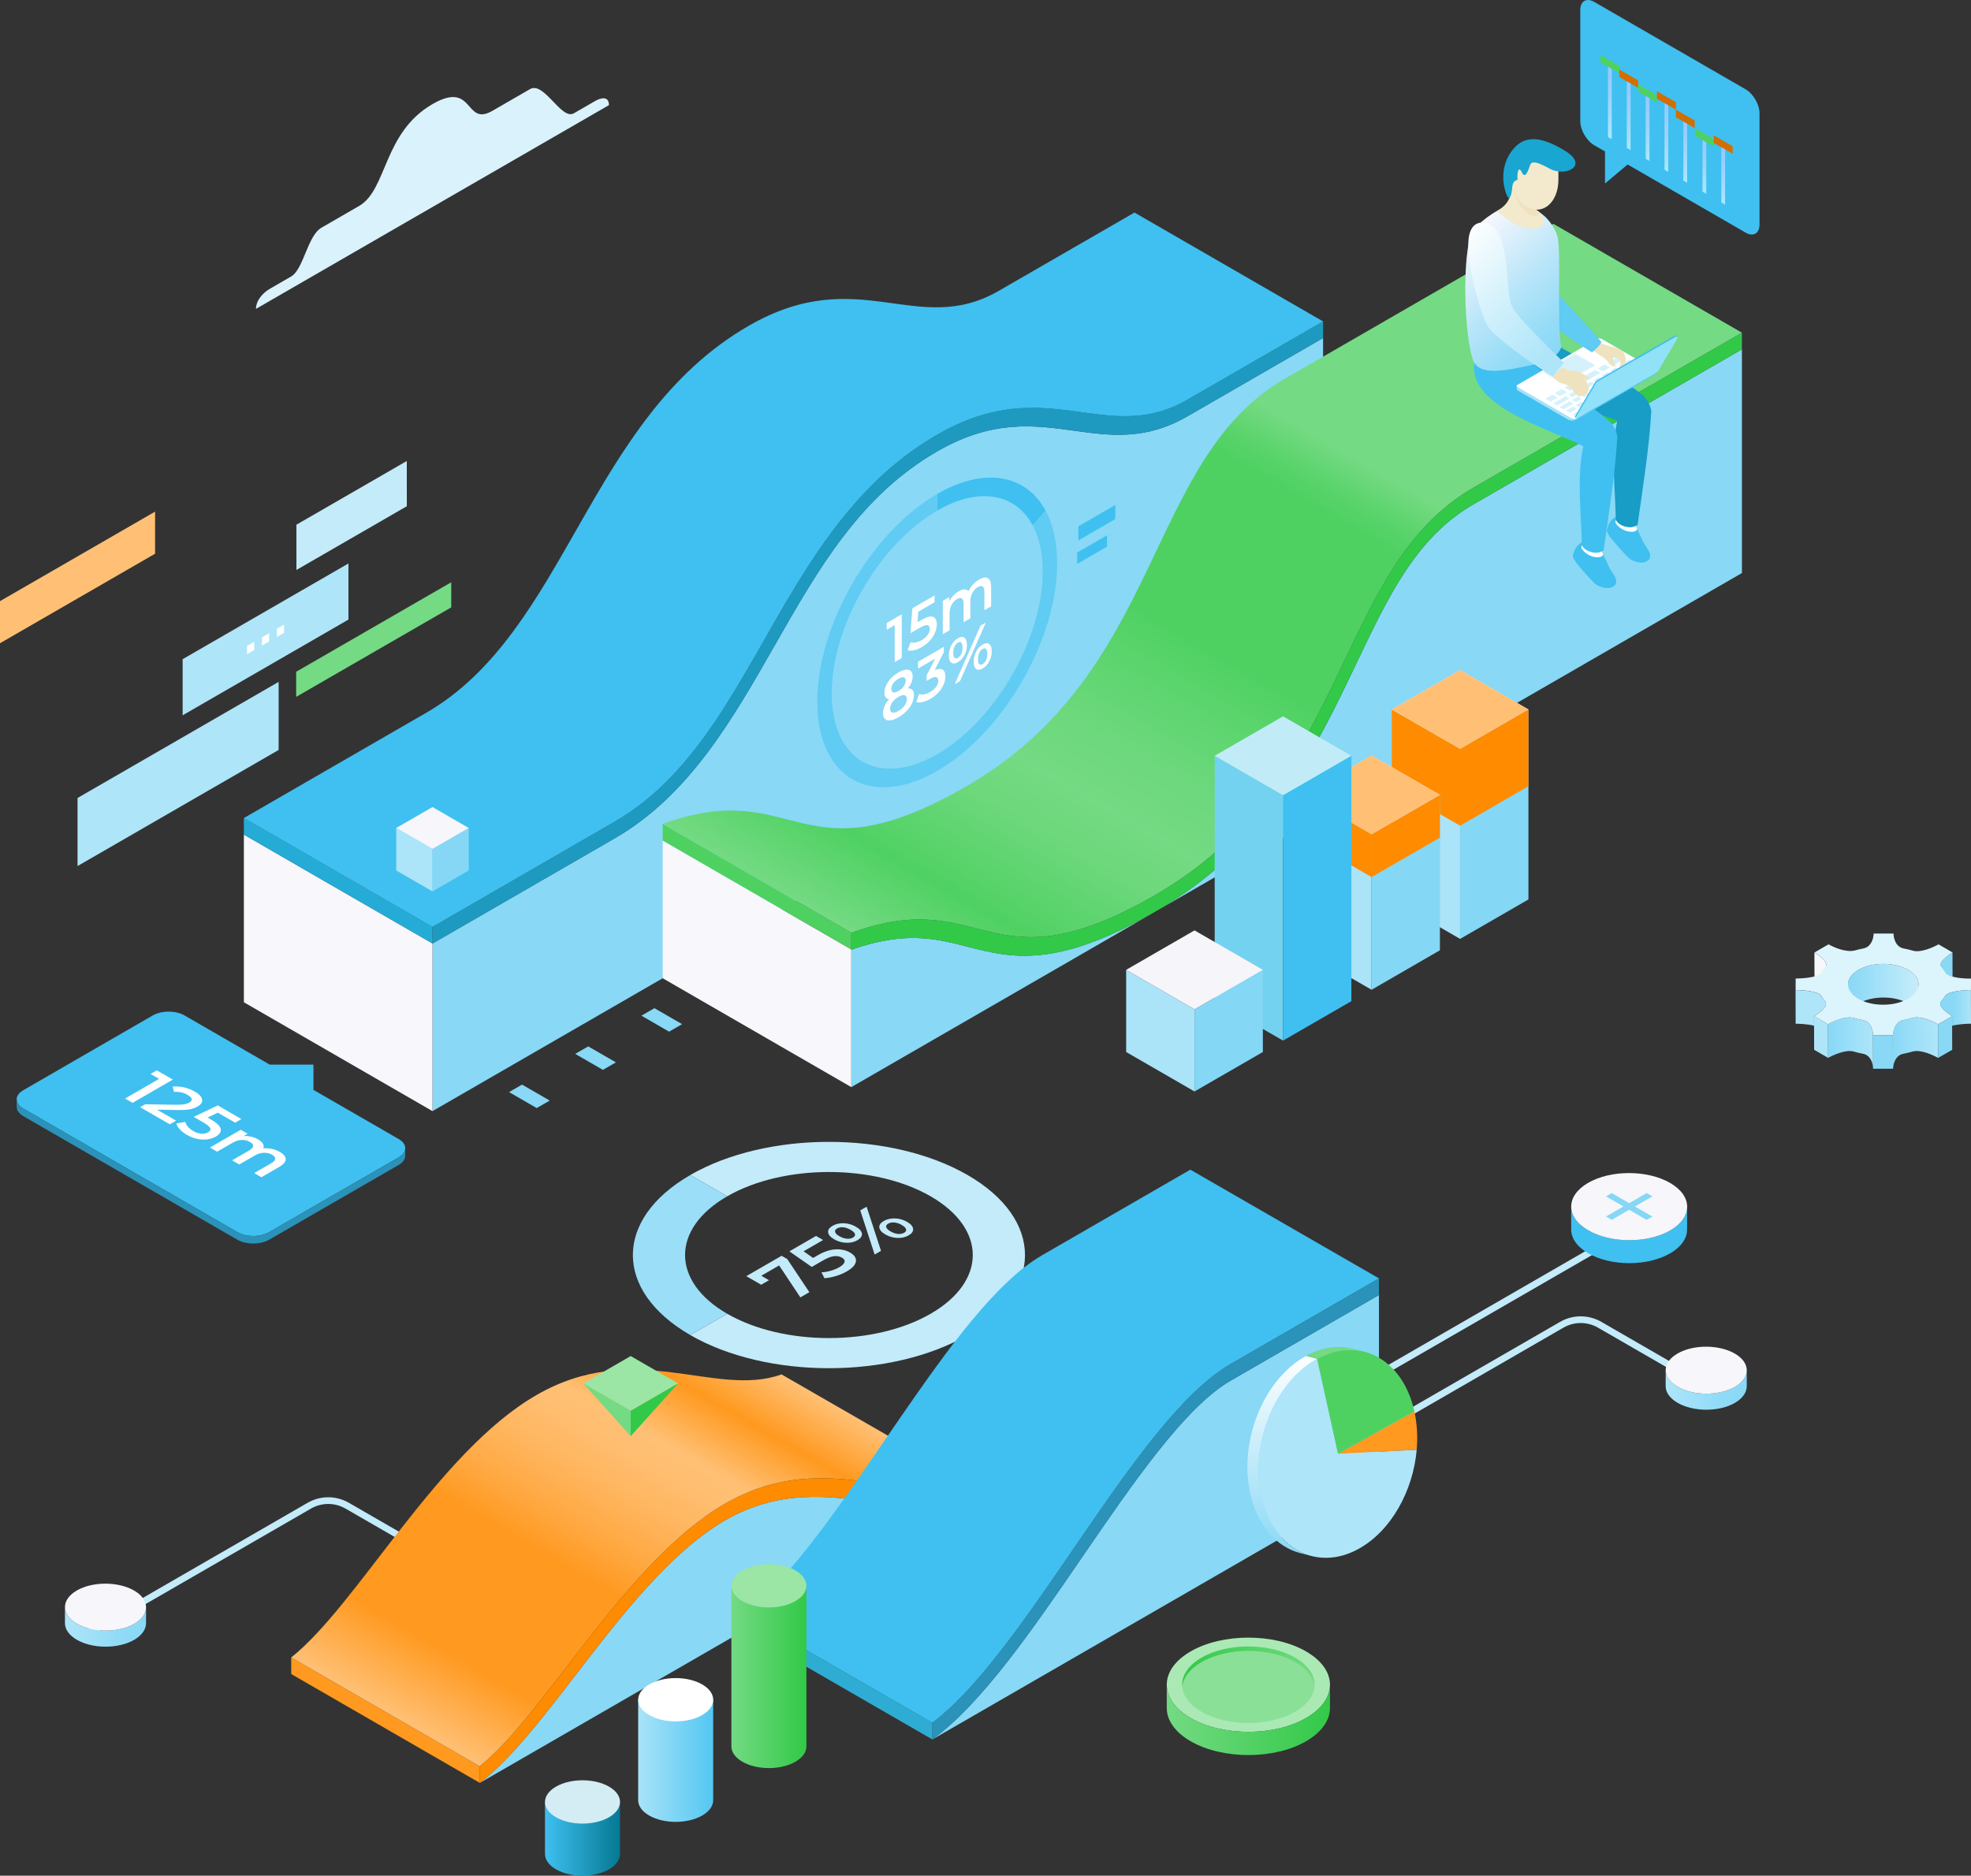 <?xml version="1.0" encoding="utf-8"?>
<!-- Generator: Adobe Illustrator 26.2.1, SVG Export Plug-In . SVG Version: 6.00 Build 0)  -->
<svg version="1.1" xmlns="http://www.w3.org/2000/svg" xmlns:xlink="http://www.w3.org/1999/xlink" x="0px" y="0px"
	 viewBox="0 0 588.45 560.11" enable-background="new 0 0 588.45 560.11" xml:space="preserve">
<rect x="0" y="0" width="588.45" height="560.11" fill="#333333" stroke="none"/>
<g id="Background">
</g>
<g id="Page_layout">
	<g id="Shadow">
	</g>
	<g id="White_background">
	</g>
	<g id="Menu">
	</g>
	<g id="Logo">
	</g>
	<g id="Text_1_">
	</g>
	<g id="Button">
	</g>
</g>
<g id="Objects">
	<g id="Vertical_rectangles">
		<polygon fill="#AEE5F9" points="83.19,223.95 23.15,258.62 23.15,238.29 83.19,203.62 		"/>
		<polygon fill="#AEE5F9" points="104.03,185.02 54.53,213.6 54.53,196.84 104.03,168.26 		"/>
		<polygon fill="#C3EBFA" points="121.46,151.17 88.5,170.2 88.49,156.69 121.45,137.66 		"/>
		<polygon fill="#74DA83" points="134.72,181.37 88.42,208.1 88.42,200.6 134.72,173.87 		"/>
		<polygon fill="#FFC075" points="46.3,165.35 0,192.08 0,179.51 46.3,152.78 		"/>
		<polygon fill="#FFFFFF" points="73.75,192.89 75.89,191.66 75.89,194.13 73.75,195.36 		"/>
		<polygon fill="#FFFFFF" points="78.21,190.32 80.35,189.08 80.35,191.55 78.21,192.79 		"/>
		<polygon fill="#FFFFFF" points="82.67,187.74 84.81,186.51 84.81,188.98 82.67,190.21 		"/>
	</g>
	<g id="Lines">
		<line fill="none" stroke="#C3EBFA" stroke-width="2" x1="476.82" y1="372.75" x2="404.81" y2="414.33"/>
		<path fill="none" stroke="#C3EBFA" stroke-width="2" d="M399.92,433.9l66.34-38.3c3.51-2.03,7.83-2.03,11.34,0l23.21,13.4"/>
		<path fill="none" stroke="#C3EBFA" stroke-width="2" d="M25.99,487.93l66.34-38.3c3.51-2.03,7.83-2.03,11.34,0l23.21,13.4"/>
	</g>
	<g id="Horizontal_pie_chart">
		<path fill="#C3EBFA" d="M206.09,350.88l11.02,6.36c16.77-9.68,43.97-9.68,60.74,0c16.77,9.68,16.77,25.38,0,35.07
			c-16.77,9.68-43.97,9.68-60.74,0l-11.02,6.36c22.86,13.2,59.92,13.2,82.78,0c22.86-13.2,22.86-34.59,0-47.79
			C266.01,337.68,228.94,337.68,206.09,350.88z"/>
		<path fill="#9BDEF7" d="M217.11,357.24l-11.02-6.36c-22.86,13.2-22.86,34.59,0,47.79l11.02-6.36
			C200.33,382.62,200.33,366.92,217.11,357.24z"/>
		<g>
			<path fill="#C3EBFA" d="M233.34,375l1.69,0.97l6.61,9.9l-2.69,1.55l-6.34-9.54l-5.33,3.08l2.31,1.33l-2.34,1.35l-4.44-2.56
				L233.34,375z"/>
			<path fill="#C3EBFA" d="M249.4,373.08c1.66-0.1,3.13,0.22,4.41,0.96c0.81,0.47,1.35,1.01,1.61,1.62
				c0.26,0.61,0.18,1.26-0.23,1.95c-0.41,0.69-1.21,1.37-2.38,2.05c-0.97,0.56-2.04,1.02-3.23,1.38c-1.18,0.36-2.33,0.58-3.44,0.65
				l-0.89-1.75c0.92-0.05,1.85-0.21,2.79-0.48c0.94-0.27,1.79-0.62,2.54-1.05c0.89-0.51,1.41-1.03,1.55-1.53
				c0.14-0.51-0.11-0.95-0.76-1.32c-0.7-0.4-1.5-0.55-2.4-0.44c-0.91,0.11-2.02,0.55-3.35,1.32l-3.27,1.89l-6.68-4.66l7.96-4.6
				l2.11,1.22l-5.83,3.37l2.85,1.98l1.3-0.75C245.95,373.78,247.74,373.18,249.4,373.08z"/>
			<path fill="#C3EBFA" d="M252.62,371.11c-1.28-0.05-2.47-0.4-3.58-1.04c-1.11-0.64-1.71-1.33-1.8-2.07
				c-0.09-0.74,0.35-1.39,1.32-1.95c0.97-0.56,2.09-0.82,3.37-0.77c1.28,0.04,2.48,0.39,3.6,1.04c1.12,0.65,1.72,1.34,1.8,2.08
				c0.08,0.74-0.37,1.39-1.34,1.95C255.02,370.91,253.9,371.17,252.62,371.11z M255.25,368.5c-0.12-0.41-0.56-0.83-1.31-1.26
				c-0.75-0.43-1.48-0.68-2.18-0.75c-0.7-0.07-1.32,0.05-1.85,0.35c-0.5,0.29-0.7,0.65-0.58,1.06c0.12,0.42,0.54,0.84,1.28,1.26
				c0.74,0.42,1.47,0.67,2.19,0.74c0.72,0.07,1.34-0.04,1.84-0.34C255.17,369.27,255.37,368.91,255.25,368.5z M256.83,361.44
				l1.9-1.1l4.3,13.18l-1.9,1.1L256.83,361.44z M267.91,369.67c-1.28-0.05-2.47-0.4-3.58-1.04c-1.11-0.64-1.71-1.33-1.8-2.07
				c-0.09-0.74,0.35-1.39,1.32-1.95c0.97-0.56,2.1-0.81,3.38-0.77c1.28,0.05,2.48,0.39,3.59,1.03c1.11,0.64,1.71,1.33,1.79,2.08
				c0.08,0.74-0.36,1.39-1.33,1.95C270.31,369.47,269.19,369.72,267.91,369.67z M270.51,367.06c-0.12-0.41-0.55-0.83-1.29-1.26
				c-0.74-0.43-1.46-0.67-2.18-0.74s-1.33,0.04-1.85,0.34c-0.52,0.3-0.72,0.65-0.6,1.06c0.12,0.41,0.55,0.83,1.3,1.26
				c0.75,0.43,1.48,0.68,2.19,0.75c0.71,0.07,1.32-0.05,1.84-0.35C270.44,367.83,270.64,367.47,270.51,367.06z"/>
		</g>
	</g>
	<g id="Axis">
		<polygon fill="#88D8F6" points="191.5,303.3 195.38,301.06 203.64,305.83 199.76,308.07 		"/>
		<polygon fill="#88D8F6" points="171.74,314.71 175.62,312.47 183.88,317.24 180,319.48 		"/>
		<polygon fill="#88D8F6" points="151.98,326.12 155.86,323.88 164.12,328.65 160.24,330.89 		"/>
	</g>
	<g id="Wave_charts_x28_Main_x29_">
		<g>
			<path fill="#88D8F6" d="M129.12,331.8v-50.05l54.4-31.41c22.22-12.83,35.19-35.57,47.73-57.56c13.11-22.98,25.49-44.69,48.55-58
				c16.49-9.52,28.87-7.82,40.84-6.17c10.98,1.51,21.34,2.94,33.9-4.31l40.47-23.36v77.36L129.12,331.8z"/>
			<path fill="#1E9AC1" d="M354.55,119.33c-24.49,14.14-41.76-8.56-74.74,10.48c-48.14,27.79-54.05,91.18-96.28,115.56
				c-20.12,11.62-38.55,22.25-54.4,31.41v4.96l54.4-31.41c22.22-12.83,35.19-35.57,47.73-57.56c13.11-22.98,25.49-44.69,48.55-58
				c16.49-9.52,28.87-7.82,40.84-6.17c10.98,1.51,21.34,2.94,33.9-4.31l40.47-23.36v-4.96L354.55,119.33z"/>
			<polygon fill="#F7F7FC" points="72.81,249.23 129.12,281.74 129.12,331.8 72.81,299.29 			"/>
			<polygon fill="#25ACD6" points="72.81,244.27 129.12,276.78 129.12,281.74 72.81,249.23 			"/>
			<linearGradient id="SVGID_1_" gradientUnits="userSpaceOnUse" x1="161.529" y1="295.493" x2="306.3" y2="44.742">
				<stop  offset="0.168" style="stop-color:#3FC0F0"/>
				<stop  offset="0.255" style="stop-color:#3FC0F0"/>
				<stop  offset="0.463" style="stop-color:#3FC0F0"/>
				<stop  offset="0.686" style="stop-color:#3FC0F0"/>
				<stop  offset="0.825" style="stop-color:#3FC0F0"/>
				<stop  offset="0.86" style="stop-color:#3FC0F0"/>
			</linearGradient>
			<path fill="url(#SVGID_1_)" d="M183.52,245.37c25.48-14.71,37.74-43.61,54.02-70.33l0.01-0.02l0.01-0.01
				c10.71-17.56,23.15-34.17,42.24-45.19c32.98-19.04,50.25,3.66,74.74-10.48l40.47-23.36l-56.31-32.51l-40.47,23.36
				c-24.49,14.14-41.76-8.56-74.74,10.48c-48.14,27.79-54.05,91.18-96.28,115.56c-20.12,11.62-38.55,22.25-54.4,31.41l56.31,32.51
				C144.98,267.63,163.41,256.99,183.52,245.37z"/>
		</g>
		<g>
			<path fill="#88D8F6" d="M254.16,324.63v-41.04c16.14-5.66,25.24-3.33,34.82-0.87c12.86,3.29,26.17,6.7,55.9-10.46
				c34.11-19.69,47.95-48.74,60.17-74.38c9.59-20.11,17.86-37.48,34.85-47.29l80.16-46.28v66.81L254.16,324.63z"/>
			<path fill="#32C948" d="M439.89,145.62c-41.81,24.14-36.11,87.66-95.02,121.67c-50.22,28.99-50.3-3.33-90.72,11.25v5.05
				c16.14-5.66,25.24-3.33,34.82-0.87c12.86,3.29,26.17,6.7,55.9-10.46c34.11-19.69,47.95-48.74,60.17-74.38
				c9.59-20.11,17.86-37.48,34.85-47.29l80.16-46.28v-4.96L439.89,145.62z"/>
			<polygon fill="#F7F7FC" points="197.85,250.99 254.16,283.5 254.16,324.63 197.85,292.12 			"/>
			<polygon fill="#4FD162" points="197.85,246.03 254.16,278.54 254.16,283.5 197.85,250.99 			"/>
			
				<linearGradient id="SVGID_00000133519236996783021560000011848756322870815360_" gradientUnits="userSpaceOnUse" x1="286.916" y1="297.456" x2="430.986" y2="47.919">
				<stop  offset="0" style="stop-color:#74DA83"/>
				<stop  offset="0.089" style="stop-color:#4FD162"/>
				<stop  offset="0.117" style="stop-color:#58D36A"/>
				<stop  offset="0.193" style="stop-color:#6DD87C"/>
				<stop  offset="0.244" style="stop-color:#74DA83"/>
				<stop  offset="0.307" style="stop-color:#6DD87D"/>
				<stop  offset="0.396" style="stop-color:#5AD46C"/>
				<stop  offset="0.439" style="stop-color:#4FD162"/>
				<stop  offset="0.623" style="stop-color:#4FD162"/>
				<stop  offset="0.645" style="stop-color:#58D36A"/>
				<stop  offset="0.681" style="stop-color:#70D97F"/>
				<stop  offset="0.686" style="stop-color:#74DA83"/>
			</linearGradient>
			<path fill="url(#SVGID_00000133519236996783021560000011848756322870815360_)" d="M344.87,267.29
				c58.91-34.01,53.21-97.53,95.02-121.67l80.16-46.28l-56.31-32.51l-80.16,46.28c-41.81,24.14-36.11,87.66-95.02,121.67
				c-50.22,28.99-50.3-3.33-90.72,11.25l56.31,32.51C294.57,263.97,294.66,296.28,344.87,267.29z"/>
		</g>
		<g>
			<path fill="#88D8F6" d="M143.26,532.41c9.15-7.01,18.62-19.3,28.56-32.21c13.28-17.25,28.33-36.79,44.64-46.21
				c16.3-9.41,31.36-7.25,44.64-5.34c9.94,1.43,19.41,2.79,28.56-0.77L143.26,532.41z"/>
			<path fill="#FF8B00" d="M216.45,449.04c-29.54,17.05-53.34,62.55-73.19,78.34v5.04c9.15-7.01,18.62-19.3,28.56-32.21
				c13.28-17.25,28.33-36.79,44.64-46.21c16.3-9.41,31.36-7.25,44.64-5.34c9.94,1.43,19.41,2.79,28.56-0.77v-5.04
				C269.8,449.99,245.99,431.98,216.45,449.04z"/>
			<polygon fill="#FF991F" points="86.95,494.94 143.26,527.45 143.26,532.41 86.95,499.9 			"/>
			
				<linearGradient id="SVGID_00000016756082541444508490000008555482887858878644_" gradientUnits="userSpaceOnUse" x1="151.686" y1="532.314" x2="224.914" y2="405.48">
				<stop  offset="0" style="stop-color:#FFC075"/>
				<stop  offset="0.171" style="stop-color:#FF991F"/>
				<stop  offset="0.438" style="stop-color:#FF991F"/>
				<stop  offset="0.525" style="stop-color:#FFA841"/>
				<stop  offset="0.619" style="stop-color:#FFB55D"/>
				<stop  offset="0.7" style="stop-color:#FFBD6F"/>
				<stop  offset="0.759" style="stop-color:#FFC075"/>
				<stop  offset="0.882" style="stop-color:#FF991F"/>
				<stop  offset="1" style="stop-color:#FFC075"/>
			</linearGradient>
			<path fill="url(#SVGID_00000016756082541444508490000008555482887858878644_)" d="M143.26,527.37
				c19.85-15.79,43.66-61.28,73.19-78.34c29.54-17.05,53.34,0.95,73.19-6.18l-56.31-32.43c-19.85,7.13-43.66-10.87-73.19,6.18
				c-29.54,17.05-53.34,62.55-73.19,78.34l56.31,32.51V527.37z"/>
		</g>
		<g>
			<path fill="#88D8F6" d="M278.36,519.43c14.82-10.81,29.96-32.92,44.65-54.35c15.14-22.1,30.79-44.95,44.38-52.79l44.3-25.58
				v55.74L278.36,519.43z"/>
			<path fill="#2B92BA" d="M367.39,407.33c-28.54,16.48-60.52,85.75-89.03,107.1v5.01c14.82-10.81,29.96-32.92,44.65-54.35
				c15.14-22.1,30.79-44.95,44.38-52.79l44.3-25.58v-4.96L367.39,407.33z"/>
			<polygon fill="#2FACD3" points="222.05,481.96 278.36,514.47 278.36,519.43 222.05,486.92 			"/>
			
				<linearGradient id="SVGID_00000054233458928664551400000012432009515520279984_" gradientUnits="userSpaceOnUse" x1="271.467" y1="510.492" x2="362.271" y2="353.216">
				<stop  offset="0" style="stop-color:#3FC0F0"/>
				<stop  offset="0.255" style="stop-color:#3FC0F0"/>
				<stop  offset="0.612" style="stop-color:#3FC0F0"/>
				<stop  offset="0.75" style="stop-color:#3FC0F0"/>
			</linearGradient>
			<path fill="url(#SVGID_00000054233458928664551400000012432009515520279984_)" d="M278.36,514.42
				c28.51-21.35,60.49-90.62,89.03-107.1l44.3-25.58l-56.31-32.46l-44.3,25.58c-27.33,15.78-57.82,79.96-85.39,104.12l-3.65,2.97
				l56.31,32.51V514.42z"/>
		</g>
	</g>
	<g id="Little_block">
		<g>
			<g>
				<polygon fill="#86D7F6" points="129.12,266.19 139.95,259.94 139.95,247.25 129.12,253.5 				"/>
				<polygon fill="#ACE4F9" points="129.12,266.19 118.29,259.94 118.29,247.25 129.12,253.5 				"/>
				<polygon fill="#F6F6FB" points="129.12,253.5 118.29,247.25 129.12,241 139.95,247.25 				"/>
			</g>
		</g>
	</g>
	<g id="Bar_graph">
		<g>
			<polygon fill="#ABE3F8" points="415.52,211.86 435.92,223.64 435.92,280.37 415.52,268.59 			"/>
			<polygon fill="#84D7F5" points="456.32,211.86 435.92,223.64 435.92,280.37 456.32,268.59 			"/>
			<polygon fill="#F5F5FA" points="435.92,200.09 415.52,211.86 435.92,223.64 456.32,211.86 			"/>
		</g>
		<g>
			<polygon fill="#FF8B00" points="415.52,211.86 435.92,223.64 435.92,246.57 415.52,234.78 			"/>
			<polygon fill="#FF8B00" points="456.32,211.86 435.92,223.64 435.92,246.57 456.32,234.78 			"/>
			<polygon fill="#FFC075" points="435.92,200.08 415.52,211.86 435.92,223.64 456.32,211.86 			"/>
		</g>
		<g>
			<polygon fill="#ABE3F8" points="389.08,237.37 409.49,249.15 409.49,295.56 389.08,283.77 			"/>
			<polygon fill="#84D7F5" points="429.89,237.37 409.49,249.15 409.49,295.56 429.89,283.77 			"/>
			<polygon fill="#F5F5FA" points="409.49,225.59 389.08,237.37 409.49,249.15 429.89,237.37 			"/>
		</g>
		<g>
			<polygon fill="#FF8B00" points="389.09,237.37 409.49,249.15 409.49,261.91 389.09,250.13 			"/>
			<polygon fill="#FF8B00" points="429.89,237.37 409.49,249.15 409.49,261.91 429.89,250.13 			"/>
			<polygon fill="#FFC075" points="409.49,225.59 389.09,237.37 409.49,249.15 429.89,237.37 			"/>
		</g>
		<g>
			<polygon fill="#73D2EF" points="362.65,225.46 383.06,237.24 383.06,310.74 362.65,298.96 			"/>
			<polygon fill="#3FC0F0" points="403.46,225.57 383.06,237.35 383.06,310.74 403.46,298.96 			"/>
			<polygon fill="#C1ECF7" points="383.06,213.91 362.65,225.69 383.06,237.47 403.46,225.69 			"/>
		</g>
		<g>
			<polygon fill="#ABE3F8" points="336.22,289.61 356.63,301.39 356.63,325.93 336.22,314.15 			"/>
			<polygon fill="#84D7F5" points="377.03,289.61 356.63,301.39 356.63,325.93 377.03,314.15 			"/>
			<polygon fill="#F5F5FA" points="356.63,277.83 336.22,289.61 356.63,301.39 377.03,289.61 			"/>
		</g>
	</g>
	<g id="Coin">
		<g>
			<g>
				<g>
					<path fill="#ABE9B4" d="M348.34,503.09c0-3.6,2.38-7.2,7.13-9.95c4.76-2.75,10.99-4.12,17.23-4.12
						c6.23,0,12.47,1.37,17.23,4.12c4.76,2.75,7.14,6.35,7.14,9.95c0,3.6-2.38,7.2-7.14,9.95c-4.75,2.74-10.99,4.12-17.22,4.12
						c-6.23,0-12.47-1.37-17.23-4.12C350.72,510.28,348.34,506.68,348.34,503.09z"/>
					
						<linearGradient id="SVGID_00000010302619310629717640000015514944762911472260_" gradientUnits="userSpaceOnUse" x1="348.339" y1="513.59" x2="397.068" y2="513.59">
						<stop  offset="0" style="stop-color:#74DA83"/>
						<stop  offset="1" style="stop-color:#32C948"/>
					</linearGradient>
					<path fill="url(#SVGID_00000010302619310629717640000015514944762911472260_)" d="M389.93,513.03
						c-4.75,2.74-10.99,4.12-17.22,4.12c-6.23,0-12.47-1.37-17.23-4.12c-4.76-2.75-7.14-6.35-7.14-9.95v6.94
						c0,3.6,2.38,7.2,7.14,9.95c4.76,2.75,10.99,4.12,17.23,4.12c6.24,0,12.47-1.37,17.22-4.12c4.76-2.75,7.14-6.35,7.14-9.95v-6.94
						C397.07,506.68,394.69,510.28,389.93,513.03z"/>
					<path fill="#8AE097" d="M358.71,511.16c3.86,2.23,8.93,3.35,13.99,3.35c5.06,0,10.13-1.12,13.99-3.35
						c3.56-2.06,5.48-4.71,5.76-7.4c-0.27-2.69-2.19-5.34-5.76-7.4c-3.86-2.23-8.93-3.35-13.99-3.35c-5.06,0-10.12,1.12-13.99,3.35
						c-3.56,2.06-5.48,4.71-5.76,7.4C353.23,506.46,355.15,509.1,358.71,511.16z"/>
					
						<linearGradient id="SVGID_00000035499145935431088090000009803584543410674613_" gradientUnits="userSpaceOnUse" x1="352.917" y1="497.71" x2="392.488" y2="497.71">
						<stop  offset="0" style="stop-color:#32C948"/>
						<stop  offset="1" style="stop-color:#74DA83"/>
					</linearGradient>
					<path fill="url(#SVGID_00000035499145935431088090000009803584543410674613_)" d="M358.71,496.36
						c3.87-2.23,8.93-3.35,13.99-3.35c5.06,0,10.13,1.12,13.99,3.35c3.56,2.06,5.48,4.71,5.76,7.4c0.02-0.22,0.04-0.45,0.04-0.68
						c0-2.92-1.93-5.85-5.79-8.08c-3.86-2.23-8.93-3.35-13.99-3.35c-5.06,0-10.12,1.12-13.99,3.35c-3.86,2.23-5.79,5.15-5.79,8.08
						c0,0.22,0.01,0.45,0.04,0.67C353.23,501.07,355.15,498.42,358.71,496.36z"/>
				</g>
			</g>
		</g>
	</g>
	<g id="Little_cylinders">
		<g>
			<g>
				
					<linearGradient id="SVGID_00000000182506793919236140000002413316867839515551_" gradientUnits="userSpaceOnUse" x1="-6.089" y1="368.736" x2="28.537" y2="368.736" gradientTransform="matrix(1 0 0 1 475.166 0)">
					<stop  offset="0" style="stop-color:#3FC0F0"/>
					<stop  offset="1" style="stop-color:#3FC0F0"/>
				</linearGradient>
				<path fill="url(#SVGID_00000000182506793919236140000002413316867839515551_)" d="M474.19,374.26
					c-3.41-1.97-5.12-4.55-5.11-7.14l0.01-6.85c-0.01,2.58,1.7,5.17,5.11,7.14c6.78,3.91,17.74,3.91,24.47,0
					c3.35-1.95,5.02-4.49,5.03-7.04l-0.02,6.85c-0.01,2.55-1.68,5.09-5.03,7.04C491.92,378.18,480.97,378.18,474.19,374.26z"/>
				<path fill="#F6F6FB" d="M474.2,367.41c-6.78-3.91-6.82-10.26-0.08-14.18c6.74-3.91,17.7-3.91,24.48,0
					c6.78,3.91,6.81,10.26,0.08,14.18C491.94,371.33,480.98,371.33,474.2,367.41z"/>
			</g>
			<polygon fill="#86D7F6" points="493.33,363.28 488.11,360.27 493.33,357.26 491.61,356.27 486.4,359.28 481.18,356.27 
				479.47,357.26 484.68,360.27 479.47,363.28 481.18,364.27 486.4,361.26 491.61,364.27 			"/>
		</g>
		<g>
			<g>
				
					<linearGradient id="SVGID_00000151510172833264560000000013301489602190490550_" gradientUnits="userSpaceOnUse" x1="22.123" y1="415.048" x2="46.347" y2="415.048" gradientTransform="matrix(1 0 0 1 475.166 0)">
					<stop  offset="0" style="stop-color:#AEE5F9"/>
					<stop  offset="0.078" style="stop-color:#AAE4F9"/>
					<stop  offset="0.651" style="stop-color:#91DBF7"/>
					<stop  offset="1" style="stop-color:#88D8F6"/>
				</linearGradient>
				<path fill="url(#SVGID_00000151510172833264560000000013301489602190490550_)" d="M500.86,418.91
					c-2.39-1.38-3.58-3.19-3.57-4.99l0.01-4.79c0,1.81,1.19,3.62,3.57,4.99c4.74,2.74,12.41,2.74,17.12,0
					c2.34-1.36,3.51-3.14,3.52-4.93l-0.01,4.79c-0.01,1.78-1.18,3.56-3.52,4.93C513.27,421.65,505.61,421.65,500.86,418.91z"/>
				<path fill="#F6F6FB" d="M500.87,414.12c-4.74-2.74-4.77-7.18-0.06-9.92c4.71-2.74,12.38-2.74,17.12,0
					c4.74,2.74,4.77,7.18,0.06,9.92C513.28,416.86,505.62,416.86,500.87,414.12z"/>
			</g>
		</g>
		<g>
			<g>
				
					<linearGradient id="SVGID_00000124133053980359432690000013944636757914101653_" gradientUnits="userSpaceOnUse" x1="-455.779" y1="485.807" x2="-431.555" y2="485.807" gradientTransform="matrix(1 0 0 1 475.166 0)">
					<stop  offset="0" style="stop-color:#AEE5F9"/>
					<stop  offset="0.078" style="stop-color:#AAE4F9"/>
					<stop  offset="0.651" style="stop-color:#91DBF7"/>
					<stop  offset="1" style="stop-color:#88D8F6"/>
				</linearGradient>
				<path fill="url(#SVGID_00000124133053980359432690000013944636757914101653_)" d="M22.96,489.67c-2.39-1.38-3.58-3.19-3.57-4.99
					l0.01-4.79c0,1.81,1.19,3.62,3.57,4.99c4.74,2.74,12.41,2.74,17.12,0c2.34-1.36,3.51-3.14,3.52-4.93l-0.01,4.79
					c-0.01,1.78-1.18,3.56-3.52,4.93C35.37,492.41,27.7,492.41,22.96,489.67z"/>
				<path fill="#F6F6FB" d="M22.97,484.88c-4.74-2.74-4.77-7.18-0.06-9.92c4.71-2.74,12.38-2.74,17.12,0
					c4.74,2.74,4.77,7.18,0.06,9.92C35.38,487.62,27.72,487.62,22.97,484.88z"/>
			</g>
		</g>
	</g>
	<g id="Cloud">
		<path fill="#D9F2FC" d="M177.74,30.13l-6.41,3.7c-3.74,2.16-8.9-9.64-13.09-7.22l-11.24,6.49c-8.38,4.84-5.35-9.25-17.88-2.01
			c-14.73,8.5-13.52,25.57-21.9,30.41l-11.24,6.49c-4.19,2.42-5.33,12.43-9.08,14.59l-6.41,3.7c-1.4,0.81-4.06,3.03-4.06,5.95
			c1.9-1.1,52.69-30.42,52.69-30.42s50.78-29.32,52.69-30.42C181.81,28.47,179.14,29.32,177.74,30.13z"/>
	</g>
	<g id="Marker">
		<g>
			<polygon fill="#9BE5A5" points="188.3,404.94 202.45,413.11 188.3,421.28 174.15,413.11 			"/>
			<polygon fill="#74DA83" points="188.3,421.28 188.3,428.87 174.15,413.11 			"/>
			<polygon fill="#32C948" points="188.3,428.87 202.45,413.11 188.3,421.28 			"/>
		</g>
	</g>
	<g id="Man_with_laptop">
		<g>
			
				<linearGradient id="SVGID_00000170957409089955550070000008137866097990242700_" gradientUnits="userSpaceOnUse" x1="924.877" y1="97.1" x2="930.374" y2="90.558" gradientTransform="matrix(0.884 0.468 -0.468 0.884 -289.855 -355.723)">
				<stop  offset="0" style="stop-color:#3FC0F0"/>
				<stop  offset="1" style="stop-color:#3FC0F0"/>
			</linearGradient>
			<path fill="url(#SVGID_00000170957409089955550070000008137866097990242700_)" d="M483.88,154.31c-1.96-0.66-4.03,1.97-4.09,4.28
				c0.23,0.92,1.33,2.26,1.33,2.26s4.46,5.36,5.69,6.14c1.23,0.79,4.33,1.81,5.72-0.25c0.49-1.46-0.44-2.42-1.39-3.97
				c-1.23-2.02-1.95-4.39-3.03-5.87C487.24,155.68,483.88,154.31,483.88,154.31z"/>
			<path fill="#3FC0F0" d="M487.08,166.38c-1.26-0.8-5.86-6.32-5.86-6.32s-1.06-1.3-1.34-2.24c-0.05,0.25-0.09,0.51-0.1,0.76
				c0.23,0.92,1.33,2.26,1.33,2.26s4.46,5.36,5.69,6.14c1.23,0.79,4.33,1.81,5.72-0.25c0.01-0.05,0.02-0.1,0.04-0.15
				C491.01,168.07,488.24,167.12,487.08,166.38z"/>
			<path fill="#FFFFFF" d="M488.79,154.44c-0.96-0.32-4.62-0.6-4.62-0.6s-0.18,0.46-0.59,0.77c-0.04,0.03-0.09,0.06-0.13,0.09
				c-0.82,0.24-1.88,0.86-0.5,2.26c2.68,2.71,6.55,2,5.67,0.61C488.03,156.62,488.54,155.18,488.79,154.44z"/>
			<path fill="#179DC6" d="M492.99,122.95c0.05-0.85-0.82-3.49-2.52-4.93c-7.43-6.32-25.3-13.25-33.81-20.48
				c-2.4,1.5-5.65,4.41-8.05,5.91c-3.24,13.65,23.47,17.61,34.24,22.2c-2.05,9.2-0.55,21.19-0.44,29.54
				c0.74,1.82,4.48,3.15,6.5,1.52C490.23,147.13,492.39,133.91,492.99,122.95z"/>
		</g>
		<g>
			
				<linearGradient id="SVGID_00000111902026197831764200000011549016886076681090_" gradientUnits="userSpaceOnUse" x1="919.479" y1="108.577" x2="924.975" y2="102.036" gradientTransform="matrix(0.884 0.468 -0.468 0.884 -289.855 -355.723)">
				<stop  offset="0" style="stop-color:#3FC0F0"/>
				<stop  offset="1" style="stop-color:#3FC0F0"/>
			</linearGradient>
			<path fill="url(#SVGID_00000111902026197831764200000011549016886076681090_)" d="M473.74,161.93c-1.96-0.66-4.03,1.97-4.09,4.28
				c0.23,0.92,1.33,2.26,1.33,2.26s4.46,5.36,5.69,6.14c1.23,0.79,4.33,1.81,5.72-0.25c0.49-1.46-0.44-2.42-1.39-3.97
				c-1.23-2.02-1.95-4.39-3.03-5.87C477.1,163.3,473.74,161.93,473.74,161.93z"/>
			<path fill="#3FC0F0" d="M476.94,174c-1.26-0.8-5.86-6.32-5.86-6.32s-1.06-1.3-1.34-2.24c-0.05,0.25-0.09,0.51-0.1,0.76
				c0.23,0.92,1.33,2.26,1.33,2.26s4.46,5.36,5.69,6.14c1.23,0.79,4.33,1.81,5.72-0.25c0.01-0.05,0.02-0.1,0.04-0.15
				C480.87,175.68,478.09,174.74,476.94,174z"/>
			<path fill="#FFFFFF" d="M478.64,162.05c-0.96-0.32-4.62-0.6-4.62-0.6s-0.18,0.46-0.59,0.77c-0.04,0.03-0.09,0.06-0.13,0.09
				c-0.82,0.24-1.88,0.86-0.5,2.26c2.68,2.71,6.55,2,5.67,0.61C477.88,164.24,478.39,162.79,478.64,162.05z"/>
			
				<linearGradient id="SVGID_00000148634192452986676040000003004312071464252576_" gradientUnits="userSpaceOnUse" x1="440.038" y1="133.252" x2="482.853" y2="133.252">
				<stop  offset="0" style="stop-color:#3FC0F0"/>
				<stop  offset="1" style="stop-color:#3FC0F0"/>
			</linearGradient>
			<path fill="url(#SVGID_00000148634192452986676040000003004312071464252576_)" d="M482.85,130.57c0.05-0.85-0.82-3.49-2.52-4.93
				c-7.43-6.32-23.44-16.96-31.95-24.19c-2.4,1.5-5.65,4.41-8.05,5.91c-3.24,13.65,21.61,20.34,32.38,25.9
				c-2.05,9.2-0.55,21.19-0.44,29.54c0.74,1.82,4.48,3.15,6.5,1.52C480.09,154.74,482.25,141.52,482.85,130.57z"/>
		</g>
		<g>
			<g>
				<path fill="#FFFFFF" d="M478.18,101.22c-0.39-0.22-1.02-0.22-1.41,0l-23.67,13.67c-0.39,0.22-0.39,0.59,0,0.81l16.13,9.32
					c0.39,0.22,1.02,0.22,1.41,0l23.67-13.67c0.39-0.22,0.39-0.59,0-0.81L478.18,101.22z"/>
				<g>
					<g>
						<polygon fill="#D5F1FC" points="470.66,123.08 469.51,123.74 470.09,124.08 471.24,123.41 						"/>
						<polygon fill="#D5F1FC" points="472.61,121.95 471.46,122.62 472.03,122.95 473.19,122.28 						"/>
						<polygon fill="#D5F1FC" points="474.56,120.82 473.41,121.49 473.98,121.83 475.14,121.16 						"/>
						<polygon fill="#D5F1FC" points="476.51,119.7 475.36,120.37 475.93,120.7 477.09,120.03 						"/>
						<polygon fill="#D5F1FC" points="478.46,118.57 477.31,119.24 477.88,119.58 479.04,118.91 						"/>
						<polygon fill="#D5F1FC" points="480.41,117.45 479.26,118.12 479.83,118.45 480.99,117.78 						"/>
						<polygon fill="#D5F1FC" points="482.36,116.32 481.21,116.99 481.78,117.32 482.94,116.66 						"/>
						<polygon fill="#D5F1FC" points="484.31,115.2 483.15,115.86 483.73,116.2 484.89,115.53 						"/>
						<polygon fill="#D5F1FC" points="486.26,114.07 485.1,114.74 485.68,115.07 486.84,114.4 						"/>
						<polygon fill="#D5F1FC" points="488.21,112.94 487.05,113.61 487.63,113.95 488.79,113.28 						"/>
						<polygon fill="#D5F1FC" points="490.16,111.82 489,112.49 489.58,112.82 490.74,112.15 						"/>
						<polygon fill="#D5F1FC" points="492.11,110.69 490.95,111.36 491.53,111.7 492.69,111.03 						"/>
					</g>
					<polygon fill="#D5F1FC" points="469.64,121.42 467.56,122.62 468.71,123.29 470.8,122.09 					"/>
					<polygon fill="#D5F1FC" points="468.56,119.88 465.69,121.54 466.85,122.21 469.72,120.55 					"/>
					<polygon fill="#D5F1FC" points="467.4,118.3 463.74,120.41 464.9,121.08 468.56,118.97 					"/>
					<polygon fill="#D5F1FC" points="463.46,117.85 461.38,119.05 462.95,119.96 465.03,118.75 					"/>
					<polygon fill="#D5F1FC" points="466.33,116.19 464.25,117.39 465.82,118.3 467.9,117.1 					"/>
					<polygon fill="#D5F1FC" points="469.21,114.53 467.13,115.73 468.69,116.64 470.77,115.44 					"/>
					<polygon fill="#D5F1FC" points="479.11,108.81 477.03,110.01 478.6,110.92 480.68,109.72 					"/>
					<polygon fill="#D5F1FC" points="483.98,106 479.9,108.36 481.47,109.26 485.55,106.9 					"/>
					<polygon fill="#D5F1FC" points="476.25,110.47 470,114.07 471.57,114.98 477.81,111.37 					"/>
					<polygon fill="#D5F1FC" points="472.13,119.98 470.43,120.96 471.59,121.63 473.29,120.64 					"/>
					<polygon fill="#D5F1FC" points="471.06,118.44 469.35,119.42 470.51,120.09 472.21,119.11 					"/>
					<polygon fill="#D5F1FC" points="469.95,116.89 468.25,117.87 469.41,118.54 471.11,117.56 					"/>
					<polygon fill="#D5F1FC" points="472.45,115.45 470.74,116.43 471.9,117.1 473.61,116.12 					"/>
					<polygon fill="#D5F1FC" points="474.94,114.01 473.24,114.99 474.4,115.66 476.1,114.67 					"/>
					<polygon fill="#D5F1FC" points="477.44,112.57 475.74,113.55 476.89,114.22 478.6,113.23 					"/>
					<polygon fill="#D5F1FC" points="479.93,111.12 478.23,112.11 479.39,112.78 481.09,111.79 					"/>
					<polygon fill="#D5F1FC" points="482.43,109.68 480.73,110.67 481.88,111.34 483.59,110.35 					"/>
					<polygon fill="#D5F1FC" points="486.4,107.39 483.22,109.23 484.38,109.89 487.55,108.06 					"/>
					<polygon fill="#D5F1FC" points="473.55,117 471.85,117.98 473.01,118.65 474.71,117.67 					"/>
					<polygon fill="#D5F1FC" points="476.05,115.56 474.34,116.54 475.5,117.21 477.21,116.23 					"/>
					<polygon fill="#D5F1FC" points="478.54,114.12 476.84,115.1 478,115.77 479.7,114.79 					"/>
					<polygon fill="#D5F1FC" points="481.04,112.68 479.33,113.66 480.49,114.33 482.2,113.35 					"/>
					<polygon fill="#D5F1FC" points="483.53,111.24 481.83,112.22 482.99,112.89 484.69,111.9 					"/>
					<polygon fill="#D5F1FC" points="488.29,108.49 484.33,110.78 485.48,111.45 489.45,109.16 					"/>
					<polygon fill="#D5F1FC" points="474.63,118.54 472.93,119.52 474.08,120.19 475.79,119.2 					"/>
					<polygon fill="#D5F1FC" points="477.12,117.09 475.42,118.08 476.58,118.75 478.28,117.76 					"/>
					<polygon fill="#D5F1FC" points="479.62,115.65 477.92,116.64 479.07,117.31 480.78,116.32 					"/>
					<polygon fill="#D5F1FC" points="482.11,114.21 480.41,115.2 481.57,115.86 483.27,114.88 					"/>
					<polygon fill="#D5F1FC" points="484.61,112.77 482.91,113.76 484.06,114.42 485.77,113.44 					"/>
					<polygon fill="#D5F1FC" points="487.11,111.33 485.4,112.32 486.56,112.98 488.26,112 					"/>
					<polygon fill="#D5F1FC" points="490.16,109.57 487.9,110.87 489.06,111.54 491.32,110.24 					"/>
				</g>
				<polygon fill="#3FC0F0" points="491.27,112.46 472.56,123.26 473.12,123.58 491.83,112.78 				"/>
				<polygon fill="#D5F1FC" points="476.25,109.07 466.7,114.58 460.77,111.16 470.31,105.65 				"/>
				
					<linearGradient id="SVGID_00000077305348851460080600000012610175333799278976_" gradientUnits="userSpaceOnUse" x1="-1204.802" y1="118.272" x2="-1163.005" y2="118.272" gradientTransform="matrix(-1 0 0 1 -710.201 0)">
					<stop  offset="0.562" style="stop-color:#58C8F2"/>
					<stop  offset="0.612" style="stop-color:#A7E2F8"/>
				</linearGradient>
				<path fill="url(#SVGID_00000077305348851460080600000012610175333799278976_)" d="M453.1,115.7l16.14,9.32
					c0.31,0.18,0.77,0.21,1.14,0.11c0,0,0.23-0.09,0.27-0.11l23.67-13.67c0.03-0.02,0.05-0.03,0.08-0.05c0,0,0,0,0,0l0,0
					c0.01,0,0.01-0.01,0.02-0.01c0.01-0.01,0.03-0.02,0.04-0.03c0.01-0.01,0.01-0.01,0.02-0.02c0.02-0.01,0.03-0.03,0.04-0.04
					c0,0,0,0,0-0.01c0,0,0,0,0,0c0.01-0.02,0.03-0.04,0.04-0.05c0.03-0.05,0.05-0.11,0.05-0.17h0v0.34h0c0,0.15-0.09,0.3-0.29,0.41
					l-23.67,13.67c-0.56,0.28-1.37,0.23-1.61,0.17c-0.24-0.05-0.46-0.11-0.71-0.17l-15.22-8.79c-0.2-0.11-0.29-0.26-0.29-0.41v-0.88
					C452.81,115.44,452.9,115.59,453.1,115.7z"/>
			</g>
		</g>
		<g>
			<path fill="#EFE3BF" d="M477.52,102.24c1.81,0.96,5.68,1.55,6.81,2.54c1.13,0.99,1.38,3.91,0.53,4.85c-0.84,0.94-1.82,0.9-1.33,0
				c0.49-0.9,0.36-2.65-0.99-2.79c-2.6-0.27,0.68,2.6-0.55,2.63c-1.14,0.02-1.64-1.45-3.02-2.51c-1.39-1.06-2.36-1.39-3.67-2.54
				C474.15,103.42,477.52,102.24,477.52,102.24z"/>
			<path fill="#60CBF3" d="M460.9,64.37c6.23,5.41,3.49,22.41,4.16,23.33c0.66,0.91,8.57,9.07,13.06,14.42
				c-0.31,1.06-2.81,3.09-2.81,3.09c-2.61-1.42-13.13-8.39-15.13-12C458.17,89.6,460.9,64.37,460.9,64.37z"/>
		</g>
		<g>
			
				<linearGradient id="SVGID_00000092427096327549236400000000520853802180951969_" gradientUnits="userSpaceOnUse" x1="-737.449" y1="71.151" x2="-767.159" y2="104.147" gradientTransform="matrix(-1 0 0 1 -300.587 0)">
				<stop  offset="0" style="stop-color:#F7F7FC"/>
				<stop  offset="0.053" style="stop-color:#F0F5FC"/>
				<stop  offset="0.495" style="stop-color:#B8E5F9"/>
				<stop  offset="0.823" style="stop-color:#95DCF7"/>
				<stop  offset="1" style="stop-color:#88D8F6"/>
			</linearGradient>
			<path fill="url(#SVGID_00000092427096327549236400000000520853802180951969_)" d="M440.08,68.52c2.36-2.96,8.17-7.08,11.97-7.36
				c6.47-0.48,11.59,4.87,12.91,9.33c1.24,4.2-0.23,27.35,1.16,33.06c-0.68,3.01-5.17,4.64-7.27,5.1c-9.12,2-17.56,4.06-19.23-1.53
				C436.69,97.27,436.67,71.92,440.08,68.52z"/>
		</g>
		<g>
			<path fill="#F3E9CD" d="M451.24,52.57c-0.24-2.09,7,2.17,6.71,4.94c-0.24,2.25-0.89,4.23,1.38,5.64
				c0.78,0.63,3.42,4.41-0.66,5.05c-4.77,0.74-9.47-3.17-11.75-5.21C449.47,61.55,452.01,59.36,451.24,52.57z"/>
			<path fill="#F3E9CD" d="M449.53,51.33l2.94-4.14h12.8v6.41c0,5.34-2.87,9-6.4,9c-3.43,0-6.62-2.84-6.78-6.92l-1.55-0.54
				L449.53,51.33z"/>
			<path fill="#EFE3BF" d="M458.58,64.67c-3.06,0-6.84-4.91-6.49-8.98c0.16,3.83,3.34,6.59,6.53,6.91c0.27,0.23,0.44,0.38,0.71,0.55
				c0.06,0.05,0.13,0.12,0.21,0.22C459.55,63.99,459.14,64.67,458.58,64.67z"/>
		</g>
		<g>
			<path fill="#EFE3BF" d="M466.47,109.6c2.69,1.88,3.43,0.72,4.87,1.37c1.44,0.65,2.81,1.65,3.31,1.99c0.5,0.34-1.19,0.28-1.91,0
				c1.64,1.37,1.78,3.16,1.47,3.97c-0.35,0.92-2.67,1.79-3.21,1.28c-2.24-2.15-1.85-3.01-4.9-3.81c-1.09-0.29-2.66-1.89-2.66-1.89
				L466.47,109.6z"/>
			
				<linearGradient id="SVGID_00000093860985537931507090000010446449092304328852_" gradientUnits="userSpaceOnUse" x1="465.105" y1="103.063" x2="433.968" y2="71.526">
				<stop  offset="0" style="stop-color:#AEE5F9"/>
				<stop  offset="0.403" style="stop-color:#CCEFFB"/>
				<stop  offset="1" style="stop-color:#FFFFFF"/>
			</linearGradient>
			<path fill="url(#SVGID_00000093860985537931507090000010446449092304328852_)" d="M443.44,66.55c-2.44-0.42-4.54,0.72-5,4.89
				c-0.74,6.79,3.52,22.47,5.8,26.12c2.28,3.65,17.69,14.13,19.4,14.88c0.68-0.98,3.15-3.93,3.26-4.12
				c-1.74-1.96-14.32-13.58-15.69-17.25C449.23,85.76,451.1,67.87,443.44,66.55z"/>
		</g>
		<g>
			<path fill="#91E1F9" d="M500.13,100.62l-22.82,13.13c-0.37,0.21-0.68,0.52-0.9,0.89l-5.89,9.98c-0.11,0.18,0.1,0.39,0.28,0.29
				l23.82-13.71c0.19-0.11,0.35-0.26,0.46-0.45l5.51-9.34C501,100.72,500.71,100.29,500.13,100.62z"/>
			
				<linearGradient id="SVGID_00000125580394646249857100000001514152851367042479_" gradientUnits="userSpaceOnUse" x1="470.179" y1="112.535" x2="500.699" y2="112.535">
				<stop  offset="0.175" style="stop-color:#3FC0F0"/>
				<stop  offset="0.227" style="stop-color:#3FC0F0"/>
			</linearGradient>
			<path fill="url(#SVGID_00000125580394646249857100000001514152851367042479_)" d="M470.52,124.63l5.89-9.98
				c0.22-0.37,0.53-0.67,0.9-0.89l22.82-13.13c0.26-0.15,0.46-0.14,0.57-0.03l0.01,0c0,0-0.17-0.2-0.33-0.33l0,0
				c-0.11-0.1-0.3-0.11-0.56,0.04l-22.82,13.13c-0.37,0.21-0.68,0.52-0.9,0.89l-5.89,9.98c-0.05,0.08-0.03,0.17,0.02,0.23l0,0
				c0,0,0.01,0.01,0.01,0.01c0.01,0.01,0.01,0.01,0.02,0.02c0.08,0.08,0.26,0.27,0.3,0.3C470.49,124.81,470.47,124.72,470.52,124.63
				z"/>
		</g>
		<path fill="#19A6D1" d="M462.7,50.39c4.69,2.57,11.76-0.92,4.64-5.3c-6.62-4.08-11.8-5.08-15.55-0.58
			c-5.64,6.79-1.64,15.31-1.19,14.71c1.47-1.98,0.04-4.91,2.47-5.53c-0.16-1.4,0.14-4.58,1.25-2.28c1.16,2.43,2.01-0.91,2.54-2.19
			C457.4,47.92,459.03,48.38,462.7,50.39z"/>
	</g>
	<g id="Vertical_pie_chart">
		<g>
			<path fill="#3FC0F0" d="M279.8,147.51v4.95c12.59-7.27,23.46-5.01,28.5,4.41l3.88-4.35C306.45,141.82,294.11,139.25,279.8,147.51
				z"/>
			<path fill="#60CBF3" d="M312.19,152.52l-3.88,4.35c1.93,3.6,3.01,8.23,3.01,13.79c0,20.1-14.11,44.53-31.51,54.58
				c-17.4,10.05-31.51,1.9-31.51-18.19c0-20.1,14.11-44.53,31.51-54.58v-4.95c-19.77,11.41-35.8,39.18-35.8,62.01
				c0,22.83,16.03,32.08,35.8,20.67c19.77-11.41,35.8-39.18,35.8-62.01C315.6,161.87,314.37,156.61,312.19,152.52z"/>
		</g>
		<g>
			<path fill="#FFFFFF" d="M269.22,183.44v13.05l-2.1,1.21v-11.02l-2.39,1.38v-2.03L269.22,183.44z"/>
			<path fill="#FFFFFF" d="M278.53,184.19c0.76,0.27,1.15,1.03,1.15,2.26c0,0.78-0.17,1.59-0.5,2.41c-0.33,0.83-0.83,1.62-1.5,2.38
				c-0.67,0.76-1.49,1.42-2.47,1.99c-0.81,0.47-1.59,0.78-2.34,0.95c-0.75,0.17-1.39,0.16-1.9-0.01l0.89-2.39
				c0.42,0.16,0.92,0.18,1.51,0.07c0.59-0.11,1.19-0.34,1.82-0.7c0.74-0.43,1.33-0.94,1.75-1.54c0.43-0.6,0.64-1.21,0.64-1.83
				c0-0.67-0.23-1.05-0.69-1.12c-0.46-0.08-1.24,0.2-2.35,0.84l-2.73,1.58l0.58-7.44l6.63-3.83v2.03l-4.86,2.81l-0.24,3.16
				l1.08-0.62C276.59,184.24,277.77,183.92,278.53,184.19z"/>
			<path fill="#FFFFFF" d="M294.96,172.65c0.63,0.36,0.95,1.27,0.95,2.72v5.7l-2.02,1.16v-5.41c0-0.87-0.17-1.43-0.5-1.68
				c-0.33-0.25-0.81-0.19-1.44,0.17c-0.68,0.39-1.22,0.96-1.63,1.72c-0.41,0.75-0.61,1.61-0.61,2.56v5.05l-2.02,1.16v-5.41
				c0-0.87-0.17-1.43-0.5-1.68c-0.33-0.25-0.81-0.19-1.44,0.17c-0.69,0.4-1.23,0.97-1.64,1.71c-0.4,0.74-0.61,1.6-0.61,2.57v5.05
				l-2.02,1.16v-9.95l1.92-1.11v1.27c0.32-0.63,0.73-1.21,1.21-1.72c0.48-0.52,1.02-0.94,1.61-1.29c0.65-0.37,1.22-0.56,1.72-0.57
				c0.5-0.01,0.9,0.18,1.19,0.55c0.36-0.73,0.81-1.4,1.37-2.01c0.56-0.62,1.18-1.12,1.86-1.51
				C293.47,172.42,294.33,172.29,294.96,172.65z"/>
		</g>
		<g>
			<path fill="#FFFFFF" d="M272.39,206.01c0.32,0.35,0.48,0.87,0.48,1.58c0,0.8-0.19,1.6-0.57,2.42c-0.38,0.82-0.92,1.59-1.62,2.31
				c-0.7,0.72-1.51,1.35-2.44,1.88c-0.93,0.53-1.73,0.84-2.43,0.93c-0.69,0.08-1.23-0.06-1.61-0.44c-0.38-0.38-0.56-0.97-0.56-1.76
				c0-0.71,0.16-1.42,0.47-2.12c0.31-0.71,0.76-1.39,1.34-2.03c-0.45-0.02-0.8-0.2-1.04-0.53c-0.24-0.33-0.36-0.79-0.36-1.4
				c0-0.73,0.18-1.47,0.52-2.22c0.35-0.75,0.84-1.46,1.48-2.12c0.63-0.66,1.37-1.24,2.2-1.71c0.84-0.48,1.58-0.76,2.21-0.83
				c0.63-0.07,1.13,0.07,1.49,0.41c0.36,0.34,0.53,0.88,0.53,1.61c0,0.61-0.12,1.21-0.37,1.82c-0.25,0.6-0.6,1.19-1.07,1.75
				C271.62,205.51,272.07,205.67,272.39,206.01z M270.07,210.68c0.45-0.63,0.68-1.28,0.68-1.94c0-0.65-0.23-1.02-0.68-1.14
				c-0.45-0.11-1.07,0.06-1.84,0.5c-0.77,0.45-1.38,0.98-1.82,1.61c-0.44,0.63-0.66,1.26-0.66,1.91c0,0.66,0.22,1.05,0.66,1.17
				c0.44,0.12,1.05-0.05,1.82-0.49C269.01,211.85,269.62,211.31,270.07,210.68z M266.67,204.07c-0.38,0.54-0.57,1.11-0.57,1.69
				c0,0.56,0.19,0.89,0.57,1c0.38,0.11,0.9-0.03,1.56-0.41c0.67-0.39,1.19-0.85,1.58-1.41c0.39-0.55,0.58-1.11,0.58-1.67
				c0-0.58-0.2-0.92-0.59-1.02c-0.39-0.1-0.92,0.04-1.57,0.42C267.58,203.06,267.06,203.52,266.67,204.07z"/>
			<path fill="#FFFFFF" d="M281.42,199.97c0.55,0.35,0.82,1.03,0.82,2.04c0,0.76-0.17,1.54-0.5,2.36c-0.33,0.81-0.84,1.6-1.51,2.35
				c-0.67,0.75-1.49,1.41-2.46,1.97c-0.81,0.47-1.58,0.78-2.33,0.95c-0.75,0.16-1.39,0.16-1.91,0l0.9-2.4
				c0.41,0.16,0.91,0.19,1.49,0.08c0.59-0.11,1.19-0.34,1.82-0.7c0.74-0.43,1.33-0.94,1.75-1.54c0.43-0.6,0.64-1.2,0.64-1.81
				c0-0.61-0.2-0.97-0.61-1.08c-0.4-0.11-1.02,0.08-1.85,0.55l-1.03,0.6v-1.66l2.57-5l-5.13,2.96v-2.03l7.7-4.45v1.62l-2.74,5.35
				C280.07,199.66,280.87,199.62,281.42,199.97z"/>
			<path fill="#FFFFFF" d="M284.02,197.89c-0.49-0.37-0.74-1.09-0.74-2.16c0-1.07,0.25-2.08,0.74-3.02c0.5-0.94,1.15-1.65,1.95-2.12
				c0.81-0.47,1.46-0.52,1.96-0.15c0.5,0.36,0.75,1.09,0.75,2.17c0,1.08-0.25,2.09-0.75,3.03c-0.5,0.94-1.15,1.65-1.96,2.11
				C285.16,198.22,284.51,198.26,284.02,197.89z M287,195.26c0.24-0.54,0.36-1.17,0.36-1.89c0-0.72-0.12-1.21-0.36-1.47
				c-0.24-0.26-0.58-0.26-1.02,0c-0.42,0.24-0.76,0.64-1.01,1.19c-0.25,0.55-0.38,1.18-0.38,1.89c0,0.71,0.13,1.19,0.38,1.45
				c0.25,0.26,0.59,0.27,1.01,0.02C286.41,196.19,286.75,195.8,287,195.26z M292.75,186.81l1.58-0.91l-7.72,17.5l-1.58,0.91
				L292.75,186.81z M291.43,199.76c-0.5-0.37-0.74-1.09-0.74-2.16c0-1.07,0.25-2.07,0.74-3.02c0.49-0.94,1.15-1.65,1.95-2.12
				c0.81-0.47,1.46-0.51,1.96-0.14c0.5,0.37,0.75,1.09,0.75,2.16c0,1.07-0.25,2.08-0.75,3.02c-0.5,0.95-1.15,1.65-1.96,2.12
				C292.57,200.09,291.92,200.14,291.43,199.76z M294.4,197.13c0.25-0.55,0.37-1.17,0.37-1.88c0-0.71-0.12-1.19-0.37-1.45
				c-0.25-0.26-0.59-0.27-1.02-0.02c-0.43,0.25-0.77,0.64-1.02,1.18c-0.25,0.54-0.37,1.17-0.37,1.89c0,0.72,0.12,1.21,0.37,1.46
				c0.25,0.25,0.59,0.26,1.02,0.01C293.81,198.07,294.15,197.67,294.4,197.13z"/>
		</g>
		<polygon fill="#3FC0F0" points="332.98,155 321.95,161.37 321.95,157.17 332.98,150.81 		"/>
		<polygon fill="#3FC0F0" points="330.51,163.24 321.6,168.38 321.6,164.99 330.51,159.85 		"/>
	</g>
	<g id="Cylinder_graph">
		<g>
			
				<linearGradient id="SVGID_00000134241733666724967800000004209655071044771720_" gradientUnits="userSpaceOnUse" x1="218.356" y1="500.76" x2="240.759" y2="500.76">
				<stop  offset="0" style="stop-color:#74DA83"/>
				<stop  offset="1" style="stop-color:#32C948"/>
			</linearGradient>
			<path fill="url(#SVGID_00000134241733666724967800000004209655071044771720_)" d="M218.36,473.54v47.97
				c0,1.65,1.09,3.31,3.28,4.57c4.37,2.53,11.47,2.53,15.84,0c2.19-1.26,3.28-2.92,3.28-4.57v-47.97H218.36z"/>
			<path fill="#9BE5A5" d="M221.64,468.97c4.37-2.53,11.47-2.53,15.84,0c2.19,1.26,3.28,2.92,3.28,4.57c0,1.65-1.09,3.31-3.28,4.57
				c-4.38,2.53-11.47,2.53-15.84,0c-2.19-1.26-3.28-2.92-3.28-4.57C218.36,471.89,219.45,470.23,221.64,468.97z"/>
		</g>
		<g>
			
				<linearGradient id="SVGID_00000075866827437230696900000014368434805641683585_" gradientUnits="userSpaceOnUse" x1="190.533" y1="525.808" x2="212.936" y2="525.808">
				<stop  offset="0" style="stop-color:#A9E3F8"/>
				<stop  offset="1" style="stop-color:#54C7F2"/>
			</linearGradient>
			<path fill="url(#SVGID_00000075866827437230696900000014368434805641683585_)" d="M190.53,507.57v30c0,1.65,1.09,3.31,3.28,4.57
				c4.37,2.53,11.47,2.53,15.84,0c2.19-1.26,3.28-2.92,3.28-4.57v-30H190.53z"/>
			<path fill="#FFFFFF" d="M193.81,503c4.37-2.53,11.47-2.53,15.84,0c2.19,1.26,3.28,2.92,3.28,4.57c0,1.65-1.09,3.31-3.28,4.57
				c-4.38,2.53-11.47,2.53-15.84,0c-2.19-1.26-3.28-2.92-3.28-4.57C190.53,505.92,191.63,504.26,193.81,503z"/>
		</g>
		<g>
			
				<linearGradient id="SVGID_00000009571002595986123200000005374666385355732356_" gradientUnits="userSpaceOnUse" x1="162.71" y1="549.102" x2="185.114" y2="549.102">
				<stop  offset="0" style="stop-color:#3FC0F0"/>
				<stop  offset="1" style="stop-color:#057893"/>
			</linearGradient>
			<path fill="url(#SVGID_00000009571002595986123200000005374666385355732356_)" d="M162.71,538.1v15.54
				c0,1.65,1.09,3.31,3.28,4.57c4.37,2.53,11.47,2.53,15.84,0c2.19-1.26,3.28-2.92,3.28-4.57V538.1H162.71z"/>
			<path fill="#D4ECF4" d="M165.99,533.52c4.37-2.53,11.47-2.53,15.84,0c2.19,1.26,3.28,2.92,3.28,4.57c0,1.65-1.09,3.31-3.28,4.57
				c-4.38,2.53-11.47,2.53-15.84,0c-2.19-1.26-3.28-2.92-3.28-4.57C162.71,536.44,163.8,534.79,165.99,533.52z"/>
		</g>
	</g>
	<g id="Gear">
		<g>
			<path fill="#F7F7FC" d="M545.23,288.13c0-1.34-2.36-3.02-3.53-3.7l0.03,10.04c1.18,0.68,3.53,2.37,3.54,3.7L545.23,288.13z"/>
			<path fill="#88D8F6" d="M582.95,294.47l-0.03-10.04c-1.19,0.69-3.58,2.38-3.58,3.72l0.03,10.04
				C579.37,296.85,581.76,295.15,582.95,294.47z"/>
			
				<linearGradient id="SVGID_00000137822867602921665000000007544815081589745032_" gradientUnits="userSpaceOnUse" x1="551.729" y1="295.92" x2="572.812" y2="295.92">
				<stop  offset="0" style="stop-color:#88D8F6"/>
				<stop  offset="1" style="stop-color:#C7EDFB"/>
			</linearGradient>
			<path fill="url(#SVGID_00000137822867602921665000000007544815081589745032_)" d="M554.86,299.66c4.13-2.38,10.79-2.38,14.89,0
				c2.04,1.18,3.06,2.73,3.06,4.28l-0.03-10.04c-0.01-1.55-1.02-3.1-3.06-4.28c-4.1-2.38-10.76-2.38-14.89,0
				c-2.07,1.2-3.11,2.77-3.11,4.34l0.03,10.04C551.75,302.43,552.79,300.86,554.86,299.66z"/>
			<polygon fill="#AEE5F9" points="545.77,305.87 541.59,303.44 541.62,313.48 545.8,315.91 			"/>
			<polygon fill="#88D8F6" points="582.84,313.48 582.81,303.44 578.6,305.87 578.63,315.91 			"/>
			
				<linearGradient id="SVGID_00000098904919339283693940000005330833614220314291_" gradientUnits="userSpaceOnUse" x1="545.775" y1="311.453" x2="559.225" y2="311.453">
				<stop  offset="0" style="stop-color:#88D8F6"/>
				<stop  offset="1" style="stop-color:#AEE5F9"/>
			</linearGradient>
			<path fill="url(#SVGID_00000098904919339283693940000005330833614220314291_)" d="M553.57,314.05c0.8,0.23,1.62,0.43,2.47,0.59
				c2.62,0.39,3.18,3.25,3.19,4.45l-0.03-10.04c-0.01-1.2-0.57-4.05-3.19-4.45c-0.84-0.16-1.67-0.36-2.47-0.59
				c-2.36-0.8-6.33,1.03-7.77,1.86l0.03,10.04C547.24,315.08,551.21,313.25,553.57,314.05z"/>
			
				<linearGradient id="SVGID_00000103265891879840139910000015819186092961609399_" gradientUnits="userSpaceOnUse" x1="-83.052" y1="310.866" x2="-76.421" y2="321.956" gradientTransform="matrix(-0.5 0.866 -0.866 -0.5 805.661 538.69)">
				<stop  offset="0" style="stop-color:#AEE5F9"/>
				<stop  offset="0.663" style="stop-color:#96DDF7"/>
				<stop  offset="1" style="stop-color:#88D8F6"/>
			</linearGradient>
			<path fill="url(#SVGID_00000103265891879840139910000015819186092961609399_)" d="M567.21,315.05c0.34-0.19,0.73-0.34,1.19-0.41
				c0.84-0.16,1.66-0.36,2.47-0.59c2.37-0.81,6.32,1.03,7.75,1.86l-0.03-10.04c-1.43-0.83-5.38-2.66-7.75-1.86
				c-0.81,0.23-1.63,0.43-2.47,0.59c-0.46,0.07-0.85,0.21-1.19,0.41c-1.62,0.93-1.96,3.07-2.05,4.09l0.03,10.04
				C565.25,318.12,565.6,315.98,567.21,315.05z"/>
			<path fill="#DCF4FC" d="M544.83,298.95c1.38,1.37-1.8,3.66-3.24,4.49l4.19,2.43c1.44-0.83,5.41-2.66,7.77-1.86
				c0.8,0.23,1.63,0.43,2.47,0.59c2.65,0.4,3.2,3.32,3.19,4.49h5.94c0.09-1.02,0.43-3.15,2.05-4.09c0.34-0.19,0.73-0.34,1.19-0.41
				c0.84-0.16,1.66-0.36,2.47-0.59c2.37-0.81,6.32,1.03,7.75,1.86l4.22-2.43c-1.43-0.83-4.59-3.12-3.19-4.49
				c0.4-0.47,0.75-0.94,1.03-1.43c0.12-0.26,0.37-0.5,0.72-0.69c1.64-0.95,5.38-1.17,7.05-1.17l0.02-3.44
				c-2.17,0.09-7.06-0.33-7.74-1.87c-0.28-0.49-0.62-0.96-1.02-1.43c-1.38-1.37,1.8-3.66,3.24-4.49l-4.19-2.43
				c-1.44,0.83-5.41,2.66-7.77,1.86c-0.8-0.23-1.63-0.43-2.47-0.59c-2.65-0.4-3.2-3.32-3.19-4.49l-5.94,0c0,0.97-0.4,3.14-2.04,4.08
				c-0.34,0.2-0.74,0.34-1.2,0.41c-0.84,0.16-1.67,0.36-2.47,0.59c-2.74,0.59-6.32-1.03-7.75-1.86l-4.21,2.43
				c1.43,0.83,4.58,3.12,3.19,4.49c-0.4,0.47-0.74,0.94-1.03,1.43c-0.12,0.27-0.37,0.5-0.71,0.69c-1.64,0.95-5.38,1.17-7.06,1.17
				l-0.01,3.44c2.02,0,7.06,0.32,7.74,1.86C544.09,298,544.42,298.48,544.83,298.95z M554.83,289.62c4.13-2.38,10.79-2.38,14.89,0
				c4.1,2.38,4.08,6.24-0.05,8.62c-4.12,2.38-10.79,2.38-14.88,0C550.69,295.86,550.71,292.01,554.83,289.62z"/>
			<path fill="#AEE5F9" d="M541.59,303.44c1.44-0.83,4.62-3.12,3.24-4.49c-0.4-0.47-0.73-0.94-1.02-1.43
				c-0.68-1.54-5.72-1.86-7.74-1.86l0.03,10.04c1.26,0,3.68,0.13,5.5,0.59L541.59,303.44z"/>
			<polygon fill="#88D8F6" points="565.16,319.14 565.13,309.1 559.2,309.1 559.22,319.14 			"/>
			
				<linearGradient id="SVGID_00000140006370650758907010000013132978313961353607_" gradientUnits="userSpaceOnUse" x1="579.277" y1="300.99" x2="588.449" y2="300.99">
				<stop  offset="0.405" style="stop-color:#88D8F6"/>
				<stop  offset="0.733" style="stop-color:#9BDFF8"/>
				<stop  offset="1" style="stop-color:#AEE5F9"/>
			</linearGradient>
			<path fill="url(#SVGID_00000140006370650758907010000013132978313961353607_)" d="M588.45,305.69l-0.03-10.04
				c-1.67,0-5.41,0.22-7.05,1.17c-0.34,0.2-0.6,0.43-0.72,0.69c-0.29,0.49-0.63,0.96-1.03,1.43c-1.4,1.37,1.76,3.66,3.19,4.49
				l0.01,2.88C584.66,305.83,587.16,305.69,588.45,305.69z"/>
		</g>
	</g>
	<g id="Horizontal_speech_bubble">
		<path fill="#3FC0F0" d="M93.58,325.45v-7.54l-13.06,0l-25.44-14.69c-2.61-1.51-6.84-1.51-9.46,0L6.94,325.56
			c-2.61,1.51-2.61,3.95,0,5.46l63.94,36.92c2.61,1.51,6.84,1.51,9.46,0l38.69-22.34c2.61-1.51,2.61-3.95,0-5.46L93.58,325.45z"/>
		<g>
			<path fill="#FFFFFF" d="M51.61,322.38l-12.04,6.95l-2.24-1.29l10.16-5.87l-2.55-1.47l1.87-1.08L51.61,322.38z"/>
			<path fill="#FFFFFF" d="M52.58,334.65l-1.89,1.09l-8.87-5.12l1.5-0.86l9.32,0.14c1.05,0.01,1.87-0.04,2.44-0.15
				c0.57-0.11,1.05-0.28,1.43-0.5c0.56-0.32,0.8-0.68,0.72-1.07c-0.08-0.39-0.49-0.8-1.22-1.22c-1.23-0.71-2.59-1.01-4.08-0.9
				l-0.36-1.6c1.1-0.09,2.22-0.01,3.37,0.25c1.15,0.26,2.21,0.67,3.2,1.24c1.31,0.75,2.04,1.54,2.2,2.34
				c0.16,0.81-0.29,1.52-1.36,2.14c-0.65,0.38-1.4,0.65-2.25,0.82c-0.85,0.17-2.03,0.24-3.54,0.22l-6.28-0.09L52.58,334.65z"/>
			<path fill="#FFFFFF" d="M65.9,337.15c0.15,0.85-0.34,1.6-1.47,2.26c-0.72,0.42-1.55,0.69-2.49,0.82
				c-0.94,0.13-1.94,0.09-2.99-0.12c-1.06-0.21-2.1-0.62-3.15-1.22c-0.86-0.5-1.57-1.05-2.12-1.65c-0.56-0.61-0.89-1.19-1.01-1.76
				l2.68-0.46c0.08,0.47,0.33,0.95,0.74,1.43c0.41,0.48,0.95,0.92,1.62,1.3c0.79,0.46,1.58,0.72,2.36,0.79
				c0.78,0.07,1.46-0.06,2.03-0.39c0.62-0.36,0.84-0.77,0.67-1.23c-0.17-0.46-0.85-1.04-2.03-1.72l-2.91-1.68l7.17-3.43l7.07,4.08
				l-1.87,1.08l-5.18-2.99l-3.04,1.46l1.15,0.67C64.82,335.38,65.74,336.3,65.9,337.15z"/>
			<path fill="#FFFFFF" d="M85.3,346.17c0.01,0.78-0.66,1.55-2,2.33l-5.26,3.04l-2.15-1.24l4.99-2.88c0.8-0.46,1.23-0.91,1.28-1.35
				c0.05-0.44-0.25-0.85-0.92-1.24c-0.72-0.42-1.54-0.61-2.45-0.59c-0.91,0.02-1.81,0.29-2.69,0.8l-4.66,2.69l-2.15-1.24l4.99-2.88
				c0.8-0.46,1.23-0.92,1.28-1.36c0.05-0.44-0.25-0.85-0.92-1.24c-0.73-0.42-1.55-0.62-2.45-0.6c-0.9,0.02-1.8,0.29-2.69,0.81
				l-4.66,2.69l-2.15-1.24l9.18-5.3l2.05,1.18l-1.17,0.68c0.76-0.04,1.5,0.03,2.24,0.2c0.73,0.17,1.42,0.44,2.05,0.8
				c0.69,0.4,1.17,0.82,1.44,1.28c0.28,0.46,0.32,0.92,0.12,1.39c0.86-0.06,1.72,0.01,2.59,0.19c0.87,0.19,1.66,0.49,2.38,0.91
				C84.71,344.67,85.29,345.39,85.3,346.17z"/>
		</g>
		<path fill="#2B92BA" d="M119.03,345.6l-38.69,22.34c-2.61,1.51-6.84,1.51-9.46,0L6.94,331.02c-1.32-0.76-1.97-1.76-1.96-2.76l0,0
			v2.38l0.01,0c0.04,0.96,0.68,1.91,1.95,2.65l63.94,36.92c2.61,1.51,6.84,1.51,9.46,0l38.69-22.34c1.28-0.74,1.93-1.71,1.95-2.68
			l0,0v-0.05c0,0,0,0,0,0v-2.26C120.99,343.86,120.33,344.84,119.03,345.6z"/>
	</g>
	<g id="Speech_bubble">
		
			<linearGradient id="SVGID_00000039129087637097549160000010744674342893848717_" gradientUnits="userSpaceOnUse" x1="471.352" y1="71.808" x2="540.373" y2="2.787" gradientTransform="matrix(-1 0 0 1 1002.745 0)">
			<stop  offset="0" style="stop-color:#3FC0F0"/>
			<stop  offset="1" style="stop-color:#3FC0F0"/>
		</linearGradient>
		<path fill="url(#SVGID_00000039129087637097549160000010744674342893848717_)" d="M475.94,0.56l45.23,26.11
			c2.28,1.32,4.14,4.54,4.14,7.17v33.24c0,2.63-1.86,3.71-4.14,2.39l-35.24-20.35l-6.75,5.68v-9.58l-3.24-1.87
			c-2.28-1.32-4.14-4.54-4.14-7.17V2.95C471.8,0.32,473.66-0.75,475.94,0.56z"/>
		<g>
			<polygon fill="#4FD162" points="483.44,21.88 477.81,18.63 477.81,16.38 483.44,19.63 			"/>
			
				<linearGradient id="SVGID_00000169547054424570941480000017905837132664842669_" gradientUnits="userSpaceOnUse" x1="480.627" y1="41.583" x2="480.627" y2="19.925">
				<stop  offset="0" style="stop-color:#AAE8FF"/>
				<stop  offset="0.565" style="stop-color:#9CD3FF"/>
				<stop  offset="1" style="stop-color:#94C8FF"/>
			</linearGradient>
			<polygon fill="url(#SVGID_00000169547054424570941480000017905837132664842669_)" points="480.06,40.93 480.06,19.93 
				481.2,20.58 481.2,41.58 			"/>
			<polygon fill="#D36E00" points="489.07,26.25 483.44,23 483.44,20.75 489.07,24 			"/>
			
				<linearGradient id="SVGID_00000103226428628506582610000007413683307242752660_" gradientUnits="userSpaceOnUse" x1="486.257" y1="44.833" x2="486.257" y2="24.3">
				<stop  offset="0" style="stop-color:#AAE8FF"/>
				<stop  offset="0.565" style="stop-color:#9CD3FF"/>
				<stop  offset="1" style="stop-color:#94C8FF"/>
			</linearGradient>
			<polygon fill="url(#SVGID_00000103226428628506582610000007413683307242752660_)" points="485.69,44.18 485.69,24.3 
				486.83,24.96 486.83,44.83 			"/>
			<polygon fill="#4FD162" points="494.7,30.63 489.07,27.38 489.07,25.13 494.7,28.38 			"/>
			
				<linearGradient id="SVGID_00000112611683383461623600000015274319614943278480_" gradientUnits="userSpaceOnUse" x1="491.886" y1="48.083" x2="491.886" y2="28.675">
				<stop  offset="0" style="stop-color:#AAE8FF"/>
				<stop  offset="0.565" style="stop-color:#9CD3FF"/>
				<stop  offset="1" style="stop-color:#94C8FF"/>
			</linearGradient>
			<polygon fill="url(#SVGID_00000112611683383461623600000015274319614943278480_)" points="491.32,47.43 491.32,28.68 
				492.46,29.33 492.46,48.08 			"/>
			<polygon fill="#D36E00" points="500.33,32.75 494.7,29.5 494.7,27.25 500.33,30.5 			"/>
			
				<linearGradient id="SVGID_00000032626254825917483890000018400282417250708387_" gradientUnits="userSpaceOnUse" x1="497.515" y1="51.333" x2="497.515" y2="30.8">
				<stop  offset="0" style="stop-color:#AAE8FF"/>
				<stop  offset="0.565" style="stop-color:#9CD3FF"/>
				<stop  offset="1" style="stop-color:#94C8FF"/>
			</linearGradient>
			<polygon fill="url(#SVGID_00000032626254825917483890000018400282417250708387_)" points="496.95,50.68 496.95,30.8 
				498.08,31.46 498.08,51.33 			"/>
			<polygon fill="#D36E00" points="505.96,38.25 500.33,35 500.33,32.75 505.96,36 			"/>
			
				<linearGradient id="SVGID_00000054987137562095353670000002998886084511411597_" gradientUnits="userSpaceOnUse" x1="503.144" y1="54.583" x2="503.144" y2="36.3">
				<stop  offset="0" style="stop-color:#AAE8FF"/>
				<stop  offset="0.565" style="stop-color:#9CD3FF"/>
				<stop  offset="1" style="stop-color:#94C8FF"/>
			</linearGradient>
			<polygon fill="url(#SVGID_00000054987137562095353670000002998886084511411597_)" points="502.57,53.93 502.57,36.3 
				503.71,36.96 503.71,54.58 			"/>
			<polygon fill="#4FD162" points="511.66,43.8 506.03,40.55 506.03,38.3 511.66,41.55 			"/>
			
				<linearGradient id="SVGID_00000026145909546474919140000009772174711291475647_" gradientUnits="userSpaceOnUse" x1="508.845" y1="57.874" x2="508.845" y2="41.842">
				<stop  offset="0" style="stop-color:#AAE8FF"/>
				<stop  offset="0.565" style="stop-color:#9CD3FF"/>
				<stop  offset="1" style="stop-color:#94C8FF"/>
			</linearGradient>
			<polygon fill="url(#SVGID_00000026145909546474919140000009772174711291475647_)" points="508.28,57.22 508.28,41.84 
				509.41,42.5 509.41,57.87 			"/>
			<polygon fill="#D36E00" points="517.29,45.92 511.66,42.67 511.66,40.42 517.29,43.67 			"/>
			
				<linearGradient id="SVGID_00000152259221899983384980000007227224205635358143_" gradientUnits="userSpaceOnUse" x1="514.474" y1="61.124" x2="514.474" y2="43.967">
				<stop  offset="0" style="stop-color:#AAE8FF"/>
				<stop  offset="0.565" style="stop-color:#9CD3FF"/>
				<stop  offset="1" style="stop-color:#94C8FF"/>
			</linearGradient>
			<polygon fill="url(#SVGID_00000152259221899983384980000007227224205635358143_)" points="513.9,60.47 513.9,43.97 515.04,44.62 
				515.04,61.12 			"/>
		</g>
	</g>
	<g id="Pie_chart">
		<g>
			<path fill="#FF991F" d="M422.27,421.48c0.82,3.73,1.02,7.6,0.68,11.45l-23.53,1.21L422.27,421.48z"/>
			<path fill="#4FD162" d="M393.18,405.8c12.61-6.99,25.64,0.03,29.1,15.68l-22.84,12.66L393.18,405.8z"/>
			<path fill="#74DA83" d="M403.99,402.78l3.33,0.87c-4.4-1.14-9.31-0.52-14.15,2.16l-3.33-0.87
				C394.69,402.25,399.59,401.63,403.99,402.78z"/>
			
				<linearGradient id="SVGID_00000117644525636120359750000002684214943896633479_" gradientUnits="userSpaceOnUse" x1="382.79" y1="464.646" x2="382.79" y2="404.937">
				<stop  offset="0" style="stop-color:#88D8F6"/>
				<stop  offset="1" style="stop-color:#FFFFFF"/>
			</linearGradient>
			<path fill="url(#SVGID_00000117644525636120359750000002684214943896633479_)" d="M391.53,464.65l-3.33-0.87
				c-7.06-1.83-12.82-8.2-14.94-17.84c-3.45-15.65,3.97-34.01,16.59-41l3.33,0.87c-12.62,7-20.04,25.35-16.59,41
				C378.71,456.45,384.47,462.81,391.53,464.65z"/>
			<path fill="#AEE5F9" d="M393.18,405.8l6.25,28.34l23.53-1.21c-1.07,12.3-7.66,24.22-17.28,29.55c-12.62,7-25.64-0.03-29.1-15.68
				C373.13,431.16,380.55,412.8,393.18,405.8z"/>
		</g>
	</g>
</g>
</svg>
